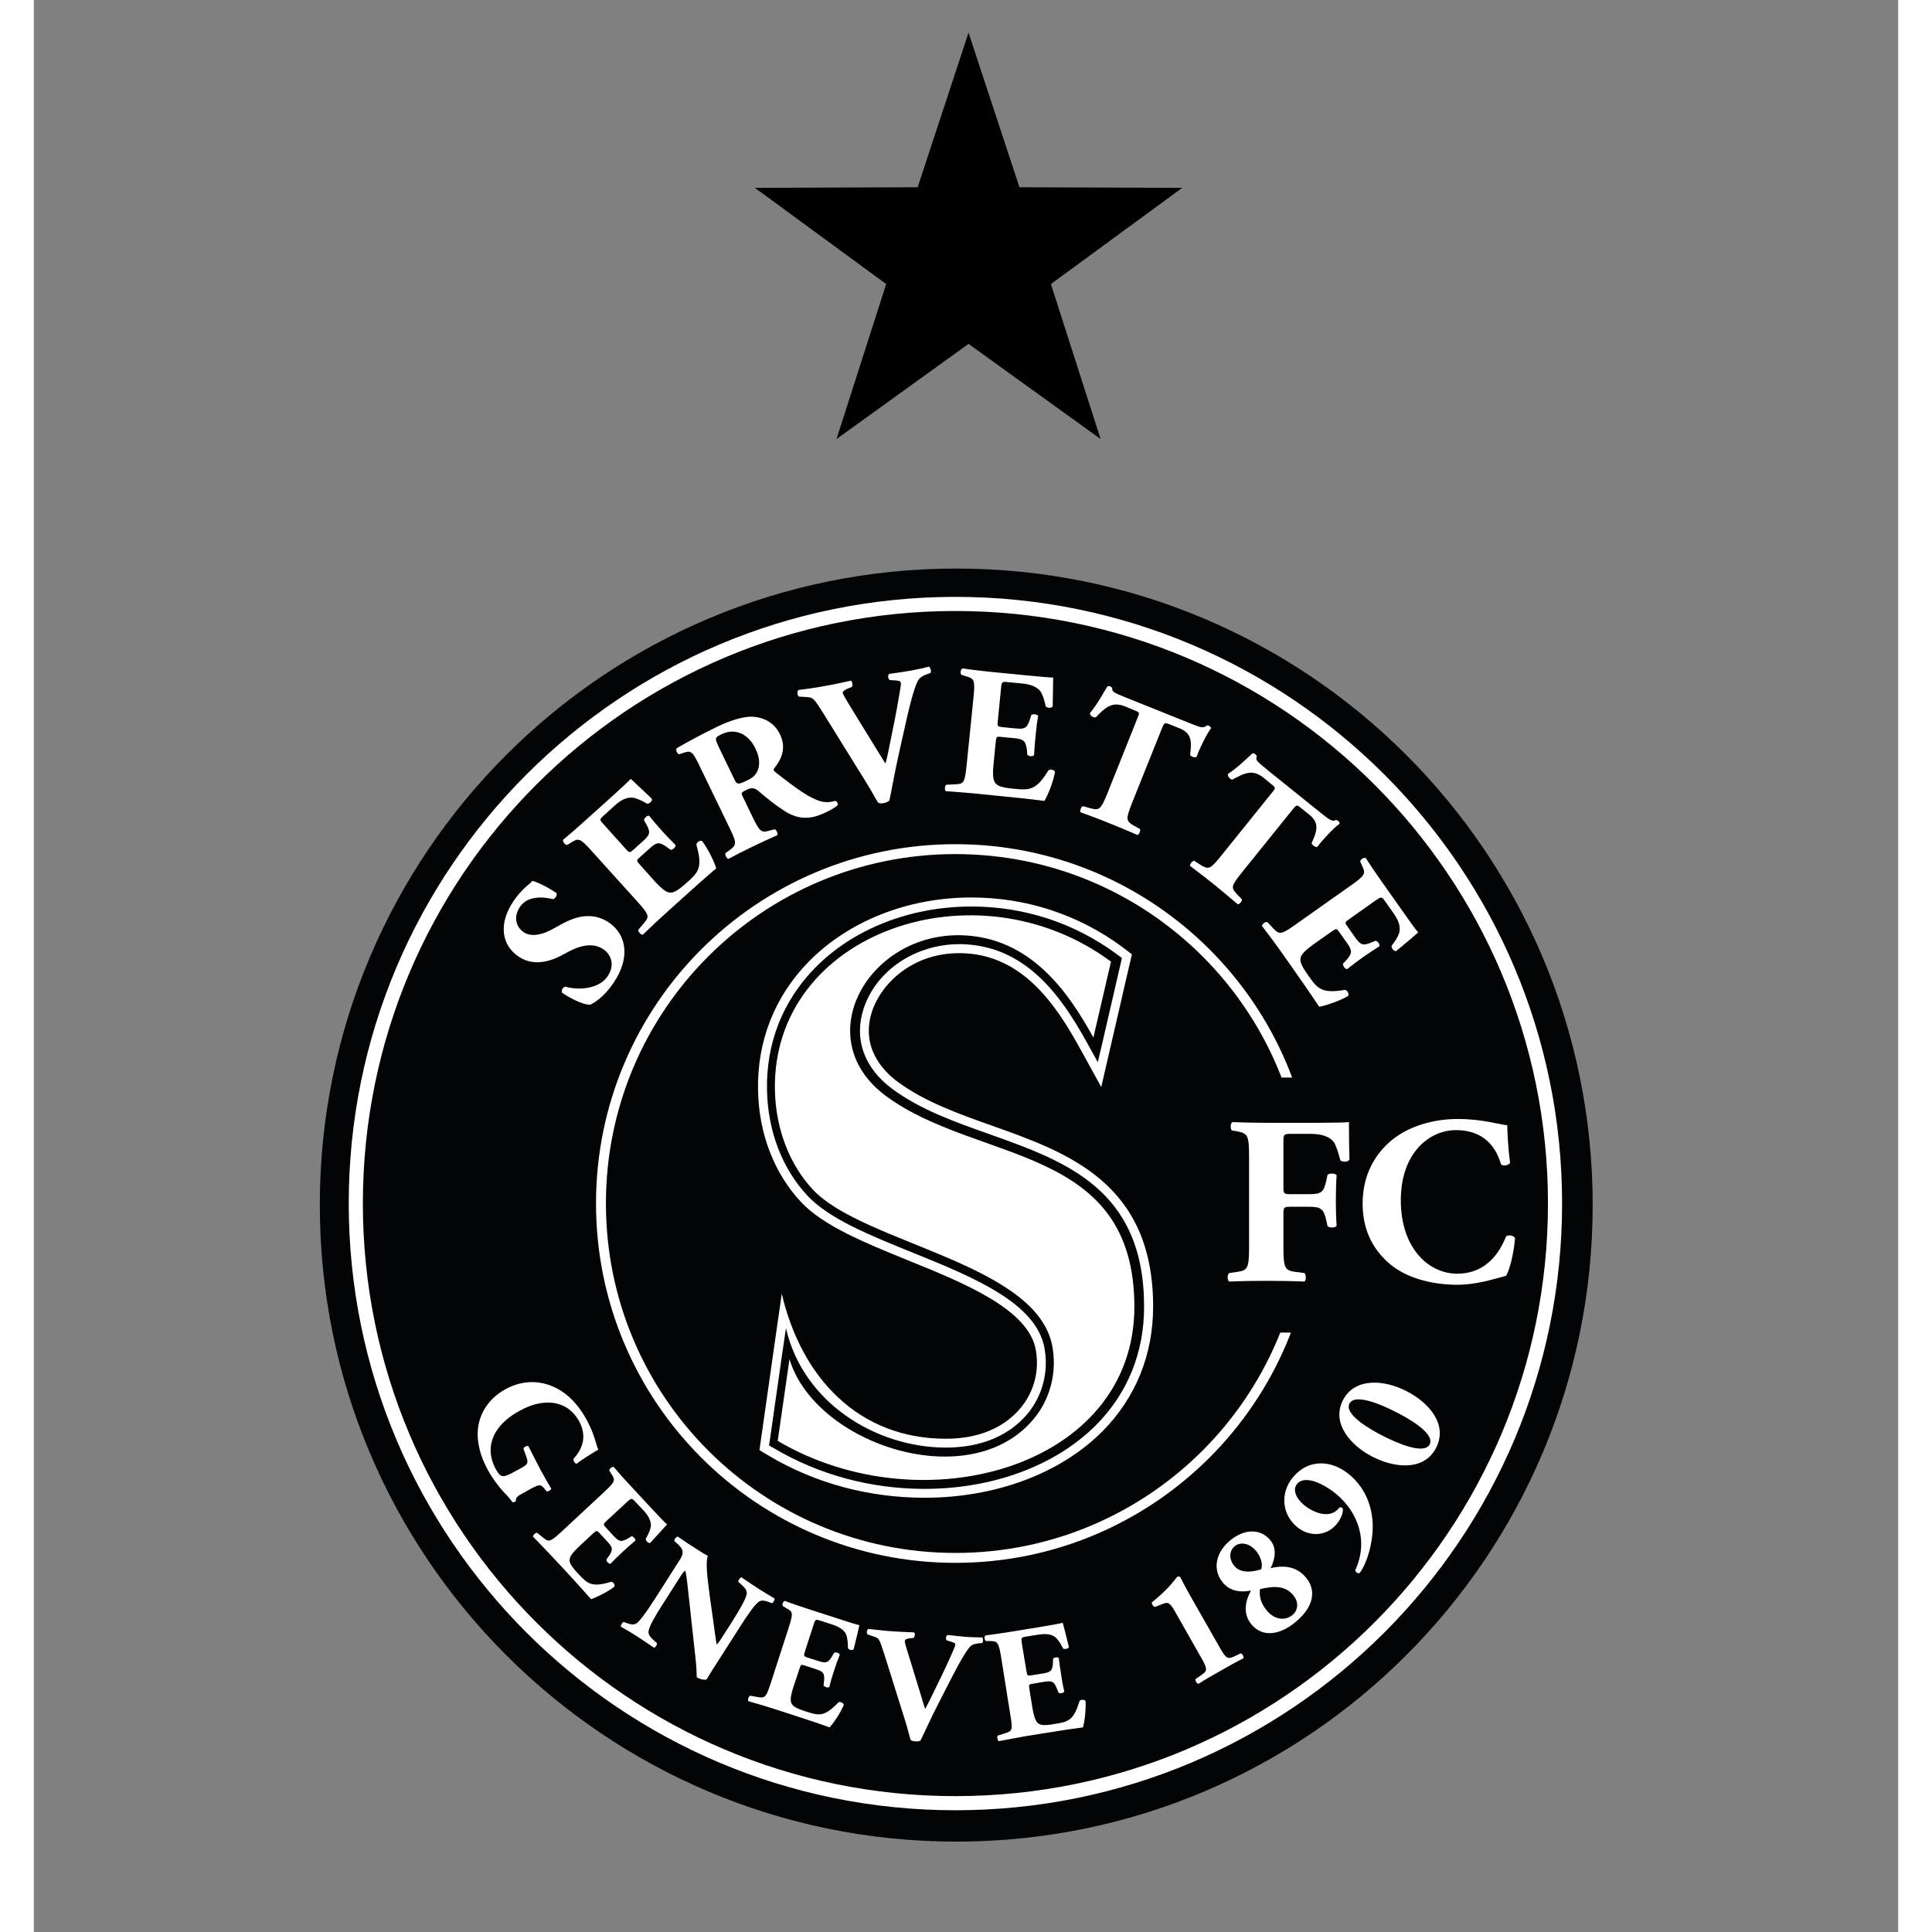 <?xml version="1.0" encoding="utf-8"?>
<svg xmlns="http://www.w3.org/2000/svg" height="300" preserveAspectRatio="xMidYMid meet" version="1.0" viewBox="0 0 224.88 233.04" width="300" zoomAndPan="magnify">
  <rect x="0" y="0" width="224.88" height="233.04" fill="#808080" stroke="none"/>
  <defs>
    <clipPath id="55c32b274c">
      <path clip-rule="nonzero" d="M 29 63 L 194 63 L 194 224.078 L 29 224.078 Z M 29 63"/>
    </clipPath>
  </defs>
  <path d="M 188.031 145.352 C 188.031 187.762 153.664 222.137 111.27 222.137 C 68.867 222.137 34.496 187.762 34.496 145.352 C 34.496 102.945 68.867 68.578 111.27 68.578 C 153.664 68.578 188.031 102.945 188.031 145.352" fill="#020406" fill-opacity="1" fill-rule="nonzero"/>
  <g clip-path="url(#55c32b274c)">
    <path d="M 606.122 635.657 C 606.122 767.082 499.549 873.616 368.213 873.616 C 236.826 873.616 130.292 767.082 130.292 635.657 C 130.292 504.257 236.826 397.774 368.213 397.774 C 499.549 397.774 606.122 504.257 606.122 635.657 Z M 606.122 635.657" fill="none" stroke="#ffffff" stroke-linecap="butt" stroke-linejoin="miter" stroke-miterlimit="4" stroke-opacity="1" stroke-width="5.604" transform="matrix(0.304, 0, 0, 0.304, -0.772, -48.076)"/>
  </g>
  <path d="M 508.856 635.657 C 508.856 713.346 445.852 776.286 368.2 776.286 C 290.524 776.286 227.571 713.346 227.571 635.657 C 227.571 557.967 290.524 495.065 368.2 495.065 C 445.852 495.065 508.856 557.967 508.856 635.657 Z M 508.856 635.657" fill="none" stroke="#ffffff" stroke-linecap="butt" stroke-linejoin="miter" stroke-miterlimit="4" stroke-opacity="1" stroke-width="3.932" transform="matrix(0.304, 0, 0, 0.304, -0.772, -48.076)"/>
  <path d="M 128.102 171.918 C 123.23 176.789 115.703 179.59 107.426 179.59 C 100.965 179.59 94.695 177.891 89.316 174.715 L 88.68 174.352 L 88.789 173.645 L 90.199 163.777 L 90.723 160.199 C 92.773 169.184 101.562 174.609 110.023 174.609 C 113.02 174.609 117.203 173.871 120.043 170.309 C 120.824 169.305 122.578 166.594 121.926 162.707 C 120.996 157.156 113.309 154.047 105.836 151.023 C 100.715 148.949 95.875 146.98 93.309 144.215 C 90.27 140.961 88.539 136.453 88.438 131.512 C 88.312 125.848 90.328 120.746 94.223 116.754 C 98.848 112.039 105.723 109.344 113.098 109.344 C 119.484 109.344 125.57 111.344 130.672 115.129 L 131.238 115.543 L 131.094 116.234 L 128.977 125.395 L 128.34 128.129 L 126.98 125.672 C 123.84 119.988 119.602 114.129 112.02 113.887 L 111.617 113.887 C 106.34 113.887 101.605 117.062 100.098 121.645 C 98.895 125.293 100.137 128.816 103.539 131.34 C 106.918 133.844 111.176 135.363 115.309 136.82 C 124.469 140.082 133.91 143.453 133.922 157.57 C 133.941 163.117 131.93 168.082 128.102 171.918 M 115.664 135.812 C 111.617 134.383 107.426 132.883 104.18 130.477 C 102.438 129.176 99.684 126.328 101.113 121.973 C 102.238 118.605 106.004 114.961 111.617 114.973 L 112.004 114.973 C 119.027 115.184 123.039 120.766 126.039 126.191 L 128.754 131.117 L 130.02 125.637 L 132.133 116.477 L 132.453 115.113 L 131.32 114.246 C 126.023 110.324 119.719 108.254 113.086 108.254 C 105.445 108.254 98.281 111.086 93.453 116.012 C 89.348 120.215 87.234 125.586 87.355 131.531 C 87.461 136.746 89.289 141.5 92.512 144.957 C 95.234 147.879 100.199 149.883 105.445 152.023 C 112.277 154.793 120.043 157.938 120.871 162.879 C 121.457 166.336 119.895 168.75 119.18 169.637 C 116.633 172.867 112.797 173.543 110.023 173.543 C 99.508 173.543 92.594 166.227 90.219 156.051 L 89.68 159.785 L 87.73 173.488 L 87.527 174.918 L 88.75 175.648 C 94.312 178.934 100.777 180.66 107.426 180.66 C 115.973 180.66 123.789 177.758 128.871 172.676 C 132.891 168.633 135.016 163.418 135.012 157.57 C 134.996 142.695 124.719 139.031 115.664 135.812" fill="#ffffff" fill-opacity="1" fill-rule="nonzero"/>
  <path d="M 173.555 160.738 L 138.211 160.738 L 138.211 129.977 L 173.555 129.977 Z M 173.555 160.738" fill="#020406" fill-opacity="1" fill-rule="nonzero"/>
  <path d="M 69.973 118.484 C 68.832 120.211 67.633 120.938 67.152 121.18 C 66.496 121.266 65 120.609 63.73 119.758 C 63.562 119.469 63.832 119.02 64.145 119.02 C 65.609 119.453 68.152 119.348 69.215 117.754 C 70.137 116.395 69.617 115.113 68.684 114.492 C 67.176 113.488 65.328 114.297 64.023 115.047 C 62.449 115.941 60.367 116.633 58.504 115.406 C 56.398 114.008 56.027 111.418 57.844 108.719 C 58.246 108.098 58.848 107.391 59.574 106.781 C 59.812 106.594 59.957 106.453 60.137 106.25 C 60.648 106.383 61.785 106.871 63.031 107.715 C 63.18 107.945 62.898 108.422 62.609 108.457 C 61.434 108.148 59.539 108.043 58.648 109.375 C 57.809 110.605 58.164 111.809 59.094 112.453 C 59.957 113.023 61.242 112.781 62.363 112.176 L 63.832 111.383 C 65.234 110.637 67.285 109.898 69.344 111.258 C 71.629 112.816 71.863 115.668 69.973 118.484" fill="#ffffff" fill-opacity="1" fill-rule="nonzero"/>
  <path d="M 71.41 102.414 C 71.832 102.875 71.863 102.895 72.32 102.496 L 73.473 101.461 C 74.336 100.684 74.41 100.406 73.887 99.438 L 73.598 98.938 C 73.598 98.715 73.992 98.316 74.223 98.402 C 74.664 98.957 75.191 99.582 75.766 100.219 C 76.332 100.836 76.891 101.426 77.402 101.926 C 77.457 102.168 77.051 102.551 76.789 102.496 L 76.348 102.168 C 75.438 101.527 75.141 101.566 74.273 102.344 L 73.121 103.379 C 72.664 103.781 72.664 103.812 73.121 104.316 L 74.895 106.301 C 75.598 107.062 76.137 107.547 76.594 107.648 C 77.078 107.734 77.52 107.578 78.742 106.488 C 80.18 105.195 80.699 104.645 79.926 101.926 C 79.891 101.617 80.371 101.305 80.605 101.441 C 81.324 102.379 82.145 104.09 82.312 104.742 C 81.398 105.508 79.781 106.941 78.43 108.164 L 76.266 110.117 C 75.449 110.844 74.664 111.59 73.449 112.746 C 73.215 112.766 72.863 112.363 72.906 112.16 L 73.598 111.348 C 74.262 110.57 74.242 110.359 72.863 108.824 L 67.266 102.621 C 65.895 101.098 65.699 101.062 64.832 101.617 L 64.344 101.914 C 64.102 101.945 63.766 101.547 63.844 101.289 C 64.66 100.613 65.488 99.906 66.281 99.18 L 69.824 95.996 C 70.887 95.031 71.812 94.172 72.008 93.945 C 72.258 94.203 73.457 95.293 74.535 96.328 C 74.652 96.57 74.301 96.953 73.992 96.953 C 73.281 96.52 72.605 96.242 72.172 96.211 C 71.566 96.176 70.887 96.418 70.082 97.156 L 68.75 98.367 C 68.191 98.852 68.219 98.883 68.781 99.488 Z M 71.41 102.414" fill="#ffffff" fill-opacity="1" fill-rule="nonzero"/>
  <path d="M 84.473 93.945 C 84.805 94.652 84.91 94.691 86.105 94.102 C 86.82 93.77 87.164 93.371 87.363 92.801 C 87.535 92.301 87.613 91.457 87.039 90.281 C 86.152 88.449 84.52 87.793 82.945 88.57 C 82.117 88.969 82.145 89.02 82.57 90.004 Z M 80.461 92.719 C 79.5 90.699 79.344 90.488 78.441 90.781 L 77.859 90.973 C 77.613 90.953 77.363 90.453 77.555 90.246 C 79.012 89.402 80.562 88.57 82.48 87.633 C 84.188 86.809 85.797 86.375 86.781 86.457 C 88.289 86.586 89.387 87.305 90.004 88.586 C 90.871 90.383 90.035 91.73 89.332 92.645 C 89.168 92.855 89.234 92.977 89.438 93.129 C 92.082 95.199 93.641 96.328 94.996 96.676 C 95.742 96.844 96.32 96.711 96.629 96.605 C 96.867 96.605 97.004 96.918 96.977 97.086 C 96.719 97.379 96.09 97.73 95.453 98.023 C 93.605 98.922 92.113 98.832 90.516 97.801 C 89.355 97.039 88.406 96.273 87.426 95.43 C 86.93 95 86.531 95 86.027 95.242 C 85.32 95.586 85.293 95.637 85.492 96.055 L 86.684 98.523 C 87.582 100.375 87.77 100.473 88.754 100.184 L 89.355 100.031 C 89.547 100.059 89.785 100.543 89.68 100.734 C 88.605 101.219 87.672 101.648 86.703 102.117 C 85.691 102.605 84.805 103.047 83.781 103.602 C 83.551 103.551 83.328 103.066 83.441 102.898 L 83.941 102.535 C 84.766 101.926 84.82 101.719 83.926 99.871 Z M 80.461 92.719" fill="#ffffff" fill-opacity="1" fill-rule="nonzero"/>
  <path d="M 104.43 90.523 C 103.777 93.395 103.496 95.238 103.199 96.551 C 103.055 96.711 102.805 96.812 102.461 96.879 C 102.211 96.93 101.992 96.898 101.836 96.812 C 101.48 96.262 100.906 95.168 100.453 94.461 L 95.277 86.117 C 93.965 84.043 94.031 84.133 92.926 84.059 L 92.281 84.023 C 92.062 83.805 92.051 83.383 92.227 83.227 C 93.359 83.074 94.105 82.992 95.238 82.777 C 96.262 82.605 97.203 82.398 98.547 82.105 C 98.742 82.211 98.789 82.641 98.691 82.848 L 98.062 83.109 C 97.688 83.281 97.547 83.438 97.582 83.629 C 97.621 83.805 98.145 84.684 98.895 85.891 L 101.742 90.523 C 102.188 91.281 102.512 91.75 102.723 92.094 C 102.848 91.695 102.996 91.047 103.137 90.332 L 103.582 88.121 C 103.906 86.621 104.375 83.992 104.496 83.195 C 104.574 82.746 104.609 82.488 104.574 82.363 C 104.543 82.211 104.473 82.109 103.914 82.07 L 103.246 82.035 C 103.035 81.898 102.949 81.434 103.199 81.281 C 104.25 81.137 105.094 81.02 105.93 80.863 C 106.672 80.723 107.336 80.586 107.969 80.414 C 108.164 80.484 108.277 81.02 108.16 81.172 L 107.598 81.379 C 107 81.621 106.723 81.867 106.516 82.363 C 106.164 83.176 105.801 84.477 105.352 86.41 Z M 104.43 90.523" fill="#ffffff" fill-opacity="1" fill-rule="nonzero"/>
  <path d="M 116.273 86.977 C 116.211 87.602 116.238 87.637 116.832 87.707 L 118.371 87.859 C 119.535 87.98 119.793 87.84 120.137 86.809 L 120.316 86.254 C 120.484 86.078 121.051 86.152 121.141 86.355 C 121.016 87.051 120.91 87.883 120.836 88.727 C 120.742 89.551 120.691 90.363 120.652 91.074 C 120.527 91.285 119.969 91.246 119.832 91.023 L 119.789 90.453 C 119.633 89.363 119.41 89.16 118.246 89.035 L 116.719 88.895 C 116.117 88.812 116.082 88.848 116.023 89.52 L 115.762 92.168 C 115.656 93.203 115.668 93.91 115.898 94.324 C 116.148 94.754 116.559 94.984 118.184 95.137 C 120.129 95.328 120.891 95.344 122.371 92.941 C 122.578 92.719 123.113 92.852 123.172 93.129 C 122.98 94.289 122.266 96.055 121.895 96.605 C 120.723 96.449 118.566 96.207 116.738 96.039 L 113.84 95.746 C 112.781 95.637 111.668 95.555 110 95.43 C 109.828 95.273 109.887 94.738 110.074 94.656 L 111.133 94.602 C 112.152 94.566 112.301 94.43 112.508 92.371 L 113.352 84.043 C 113.547 82.023 113.43 81.848 112.434 81.57 L 111.898 81.402 C 111.715 81.242 111.773 80.723 112.023 80.625 C 113.066 80.777 114.152 80.914 115.223 81.02 L 119.957 81.484 C 121.379 81.621 122.66 81.73 122.949 81.73 C 122.941 82.07 122.941 83.695 122.898 85.199 C 122.781 85.441 122.266 85.422 122.055 85.199 C 121.895 84.406 121.645 83.695 121.395 83.352 C 121.004 82.902 120.363 82.555 119.262 82.449 L 117.492 82.281 C 116.738 82.195 116.738 82.246 116.66 83.078 Z M 116.273 86.977" fill="#ffffff" fill-opacity="1" fill-rule="nonzero"/>
  <path d="M 133.156 86.531 C 133.359 86.027 133.402 85.926 132.895 85.734 L 131.602 85.199 C 130.094 84.613 129.316 85.25 128.09 86.531 C 127.793 86.566 127.41 86.355 127.387 86.027 C 128.406 84.77 129.023 83.523 129.504 82.781 C 129.605 82.746 129.723 82.746 129.824 82.781 C 129.93 82.832 130.023 82.902 130.086 82.988 C 130.051 83.387 130.078 83.488 131.656 84.109 L 139.398 87.219 C 140.777 87.77 141.094 87.879 141.461 87.516 C 141.555 87.496 141.637 87.496 141.75 87.551 C 141.871 87.605 141.984 87.738 142.008 87.828 C 141.52 88.449 140.695 90.078 140.258 91.285 C 140.086 91.441 139.523 91.25 139.473 91.043 C 139.645 89.555 139.754 88.469 138.191 87.844 L 136.938 87.344 C 136.441 87.148 136.355 87.188 136.125 87.723 L 132.449 96.902 C 131.688 98.836 131.758 99.023 132.629 99.562 L 133.418 99.992 C 133.523 100.184 133.324 100.664 133.133 100.719 C 131.793 100.145 130.758 99.699 129.824 99.34 C 128.828 98.922 127.723 98.508 126.25 97.973 C 126.156 97.777 126.328 97.297 126.543 97.242 L 127.543 97.52 C 128.523 97.746 128.699 97.645 129.484 95.723 Z M 133.156 86.531" fill="#ffffff" fill-opacity="1" fill-rule="nonzero"/>
  <path d="M 149.41 95.535 C 149.754 95.105 149.816 95.016 149.402 94.691 L 148.32 93.805 C 147.043 92.789 146.121 93.184 144.559 94.047 C 144.281 93.977 143.973 93.668 144.039 93.355 C 145.387 92.441 146.348 91.438 147.016 90.852 C 147.125 90.852 147.246 90.887 147.332 90.973 C 147.414 91.047 147.5 91.129 147.52 91.234 C 147.367 91.613 147.367 91.715 148.695 92.789 L 155.195 98.02 C 156.344 98.941 156.617 99.129 157.062 98.906 C 157.16 98.922 157.238 98.941 157.34 99.023 C 157.449 99.113 157.512 99.281 157.512 99.352 C 156.848 99.82 155.586 101.137 154.809 102.152 C 154.602 102.242 154.109 101.891 154.137 101.684 C 154.738 100.32 155.152 99.301 153.844 98.262 L 152.793 97.418 C 152.375 97.07 152.297 97.086 151.922 97.539 L 145.711 105.246 C 144.402 106.871 144.402 107.082 145.086 107.82 L 145.723 108.48 C 145.766 108.684 145.441 109.082 145.23 109.082 C 144.125 108.152 143.266 107.422 142.484 106.785 C 141.637 106.109 140.727 105.387 139.473 104.449 C 139.414 104.23 139.746 103.828 139.965 103.828 L 140.824 104.379 C 141.699 104.883 141.91 104.867 143.219 103.223 Z M 149.41 95.535" fill="#ffffff" fill-opacity="1" fill-rule="nonzero"/>
  <path d="M 158.645 110.879 C 158.125 111.238 158.105 111.293 158.469 111.777 L 159.352 113.039 C 160.031 113.988 160.301 114.109 161.324 113.691 L 161.844 113.473 C 162.082 113.488 162.406 113.938 162.301 114.145 C 161.688 114.523 161.016 114.977 160.32 115.457 C 159.633 115.941 158.977 116.445 158.422 116.895 C 158.184 116.914 157.852 116.477 157.926 116.234 L 158.305 115.824 C 159.043 114.992 159.059 114.684 158.387 113.73 L 157.492 112.469 C 157.145 111.969 157.109 111.969 156.562 112.352 L 154.379 113.887 C 153.535 114.492 153.004 114.977 152.84 115.406 C 152.68 115.891 152.785 116.34 153.727 117.668 C 154.848 119.277 155.352 119.867 158.125 119.402 C 158.441 119.402 158.691 119.918 158.523 120.141 C 157.512 120.746 155.711 121.332 155.047 121.438 C 154.383 120.434 153.168 118.672 152.117 117.172 L 150.438 114.785 C 149.816 113.906 149.156 113.023 148.145 111.695 C 148.16 111.449 148.578 111.137 148.793 111.23 L 149.527 112.004 C 150.219 112.727 150.426 112.766 152.117 111.574 L 158.938 106.75 C 160.605 105.574 160.656 105.363 160.227 104.449 L 159.992 103.914 C 159.992 103.676 160.422 103.395 160.656 103.5 C 161.234 104.379 161.844 105.297 162.473 106.18 L 165.211 110.062 C 166.039 111.238 166.785 112.277 166.984 112.469 C 166.723 112.711 165.496 113.766 164.332 114.715 C 164.082 114.785 163.738 114.387 163.77 114.098 C 164.273 113.453 164.641 112.816 164.727 112.387 C 164.832 111.777 164.672 111.086 164.031 110.191 L 162.996 108.719 C 162.57 108.113 162.531 108.148 161.844 108.613 Z M 158.645 110.879" fill="#ffffff" fill-opacity="1" fill-rule="nonzero"/>
  <path d="M 150.727 143.176 C 150.727 143.953 150.762 144.043 151.539 144.043 L 153.754 144.043 C 155.289 144.043 155.566 143.852 155.898 142.43 L 156.039 141.727 C 156.242 141.484 156.969 141.5 157.145 141.758 C 157.082 142.691 157.051 143.75 157.051 144.855 C 157.051 145.926 157.082 146.98 157.145 147.863 C 156.969 148.121 156.242 148.141 156.039 147.879 L 155.898 147.188 C 155.566 145.805 155.289 145.562 153.754 145.562 L 151.539 145.562 C 150.762 145.562 150.727 145.664 150.727 146.441 L 150.727 150.328 C 150.727 153.008 150.898 153.234 152.199 153.422 L 153.27 153.562 C 153.477 153.738 153.477 154.41 153.27 154.582 C 151.477 154.512 150.062 154.496 148.672 154.496 C 147.352 154.496 145.914 154.512 144.176 154.582 C 143.945 154.41 143.945 153.738 144.176 153.562 L 145.113 153.422 C 146.426 153.234 146.586 153.008 146.586 150.328 L 146.586 139.598 C 146.586 136.906 146.426 136.715 145.113 136.453 L 144.539 136.367 C 144.297 136.195 144.297 135.473 144.602 135.348 C 145.855 135.402 147.293 135.434 148.672 135.434 L 154.738 135.434 C 156.586 135.434 158.234 135.402 158.633 135.348 C 158.633 135.852 158.633 137.922 158.691 139.859 C 158.574 140.172 157.938 140.203 157.602 139.977 C 157.277 138.789 157.051 138.098 156.77 137.715 C 156.27 137.109 155.41 136.766 153.934 136.766 L 151.684 136.766 C 150.727 136.766 150.727 136.82 150.727 137.957 Z M 150.727 143.176" fill="#ffffff" fill-opacity="1" fill-rule="nonzero"/>
  <path d="M 177.73 135.727 C 177.73 136.25 177.816 138.562 178.07 140.238 C 177.949 140.57 177.168 140.707 176.973 140.43 C 176.199 137.75 174.34 136.316 171.539 136.316 C 168.34 136.316 164.887 139.047 164.887 144.785 C 164.887 150.543 168.23 153.633 171.684 153.633 C 175.184 153.633 176.793 151.109 177.582 149.141 C 177.816 148.914 178.504 149 178.668 149.348 C 178.473 151.488 177.98 153.23 177.582 153.891 C 176.02 154.305 173.961 154.969 171.715 154.969 C 168.887 154.969 166.004 154.289 163.953 152.77 C 161.875 151.18 160.281 148.777 160.281 145.199 C 160.281 141.672 161.793 139.203 163.773 137.543 C 165.828 135.852 168.766 134.973 171.77 134.973 C 174.727 134.973 176.852 135.66 177.73 135.727" fill="#ffffff" fill-opacity="1" fill-rule="nonzero"/>
  <path d="M 59.094 180.055 C 58.375 180.434 58.059 180.66 58.164 181.02 C 58.129 181.129 57.832 181.25 57.734 181.195 C 57.52 180.918 57.23 180.504 56.824 180.125 C 56.32 179.641 55.301 178.312 54.793 177.359 C 54.172 176.199 53.742 175.148 53.574 173.695 C 53.301 171.258 54.453 168.906 56.895 167.562 C 59.012 166.418 61.391 166.367 63.633 167.785 C 64.887 168.598 65.898 169.82 66.68 171.258 C 67.711 173.141 67.793 174.297 68.09 174.852 C 67.609 175.164 66.43 175.82 65.488 176.551 C 65.273 176.598 65.012 176.148 65.109 175.941 C 66.402 174.543 66.625 173.023 65.781 171.449 C 64.305 168.754 61.371 168.652 58.695 170.121 C 56.254 171.414 55.273 173.039 55.117 174.543 C 55.012 175.648 55.391 176.598 55.734 177.223 C 56.254 178.172 56.551 178.277 57.656 177.688 L 58.715 177.113 C 59.637 176.621 59.688 176.461 59.363 175.582 L 59.066 174.781 C 59.066 174.543 59.457 174.336 59.664 174.453 C 60.273 175.664 60.719 176.512 61.156 177.359 C 61.594 178.172 62.059 178.98 62.41 179.555 C 62.387 179.746 61.992 179.953 61.824 179.863 L 61.539 179.5 C 61.156 179.055 60.945 179.035 60.035 179.535 Z M 59.094 180.055" fill="#ffffff" fill-opacity="1" fill-rule="nonzero"/>
  <path d="M 69.074 183.461 C 68.676 183.84 68.656 183.871 69 184.254 L 69.914 185.242 C 70.602 185.98 70.848 186.031 71.672 185.566 L 72.098 185.305 C 72.293 185.305 72.621 185.656 72.555 185.824 C 72.078 186.227 71.562 186.688 71.02 187.191 C 70.484 187.676 69.984 188.176 69.559 188.625 C 69.383 188.676 69.027 188.328 69.062 188.109 L 69.352 187.711 C 69.891 186.93 69.852 186.672 69.168 185.934 L 68.273 184.961 C 67.918 184.586 67.879 184.586 67.461 184.961 L 65.785 186.52 C 65.133 187.141 64.723 187.625 64.645 188.004 C 64.562 188.422 64.695 188.801 65.656 189.82 C 66.809 191.062 67.285 191.496 69.609 190.805 C 69.875 190.773 70.141 191.164 70.027 191.391 C 69.234 192.012 67.77 192.723 67.211 192.895 C 66.547 192.121 65.297 190.754 64.223 189.578 L 62.508 187.746 C 61.875 187.074 61.227 186.395 60.219 185.359 C 60.184 185.168 60.535 184.844 60.711 184.891 L 61.422 185.465 C 62.09 186.02 62.27 186.02 63.57 184.828 L 68.852 179.914 C 70.133 178.707 70.164 178.531 69.676 177.809 L 69.41 177.375 C 69.395 177.191 69.734 176.891 69.953 176.945 C 70.527 177.637 71.156 178.348 71.789 179.016 L 74.582 182.027 C 75.418 182.922 76.18 183.723 76.383 183.871 C 76.164 184.098 75.246 185.152 74.352 186.102 C 74.156 186.191 73.812 185.898 73.812 185.621 C 74.16 185.012 74.402 184.426 74.43 184.047 C 74.449 183.531 74.223 182.941 73.598 182.25 L 72.535 181.125 C 72.102 180.66 72.07 180.695 71.539 181.18 Z M 69.074 183.461" fill="#ffffff" fill-opacity="1" fill-rule="nonzero"/>
  <path d="M 82.824 199.91 C 82.133 200.98 81.477 202.004 81.172 202.555 C 80.941 202.676 80.371 202.57 79.961 202.312 C 79.961 202.312 79.957 201.141 79.781 199.703 L 79.008 192.652 C 78.824 190.891 78.703 189.863 78.574 189.438 C 78.383 189.559 78.199 189.82 77.824 190.418 L 75.805 193.586 C 74.953 194.898 74.242 196.164 74.156 196.715 C 74.062 197.145 74.395 197.492 74.762 197.84 L 75.16 198.199 C 75.211 198.406 74.973 198.715 74.809 198.754 C 73.953 198.164 73.312 197.734 72.66 197.316 C 72.059 196.941 71.445 196.574 70.812 196.211 C 70.762 196.043 70.961 195.695 71.168 195.645 L 71.473 195.766 C 71.977 195.938 72.348 196.039 72.715 195.801 C 73.16 195.473 73.992 194.277 74.844 192.969 L 77.477 188.836 C 78.055 187.953 78.23 187.676 78.246 187.383 C 78.316 187.035 78.176 186.711 77.66 186.242 L 77.266 185.879 C 77.227 185.691 77.508 185.305 77.695 185.359 C 78.441 185.879 79.25 186.414 79.906 186.824 C 80.461 187.191 80.941 187.488 81.301 187.672 C 80.992 188.508 81.254 190.406 81.609 193.082 L 81.961 195.574 C 82.145 196.887 82.238 197.73 82.367 198.355 C 82.547 198.234 82.715 197.957 82.91 197.664 L 84.348 195.418 C 85.176 194.109 85.891 192.844 85.984 192.289 C 86.059 191.836 85.773 191.527 85.383 191.164 L 84.984 190.82 C 84.941 190.594 85.199 190.285 85.352 190.254 C 86.207 190.836 86.836 191.27 87.496 191.688 C 88.113 192.078 88.703 192.43 89.344 192.809 C 89.387 192.965 89.207 193.348 88.988 193.379 L 88.664 193.242 C 88.172 193.07 87.801 192.965 87.434 193.207 C 86.977 193.535 86.141 194.711 85.297 196.039 Z M 82.824 199.91" fill="#ffffff" fill-opacity="1" fill-rule="nonzero"/>
  <path d="M 93.004 199.219 C 92.848 199.734 92.852 199.777 93.34 199.945 L 94.609 200.344 C 95.57 200.656 95.801 200.586 96.289 199.777 L 96.543 199.359 C 96.719 199.25 97.176 199.391 97.219 199.582 C 96.977 200.172 96.758 200.809 96.52 201.523 C 96.289 202.207 96.098 202.887 95.953 203.488 C 95.801 203.625 95.355 203.488 95.258 203.277 L 95.316 202.797 C 95.402 201.848 95.25 201.621 94.301 201.328 L 93.031 200.91 C 92.535 200.742 92.512 200.773 92.344 201.309 L 91.617 203.508 C 91.34 204.352 91.234 204.961 91.34 205.336 C 91.48 205.75 91.785 206.012 93.137 206.441 C 94.723 206.961 95.367 207.102 97.047 205.348 C 97.25 205.199 97.695 205.422 97.695 205.66 C 97.32 206.598 96.387 207.945 95.984 208.359 C 95.016 208 93.262 207.41 91.754 206.926 L 89.355 206.148 C 88.488 205.871 87.582 205.594 86.191 205.199 C 86.078 205.043 86.223 204.594 86.406 204.539 L 87.309 204.699 C 88.168 204.852 88.328 204.766 88.871 203.074 L 91.086 196.23 C 91.617 194.555 91.547 194.383 90.773 193.984 L 90.348 193.723 C 90.215 193.566 90.371 193.156 90.598 193.105 C 91.441 193.434 92.344 193.723 93.223 194.016 L 97.117 195.277 C 98.281 195.66 99.336 195.988 99.582 196.023 C 99.523 196.316 99.207 197.684 98.891 198.926 C 98.762 199.117 98.324 199.031 98.199 198.789 C 98.203 198.074 98.113 197.453 97.969 197.113 C 97.734 196.66 97.254 196.266 96.367 195.973 L 94.887 195.488 C 94.281 195.293 94.266 195.332 94.047 196.004 Z M 93.004 199.219" fill="#ffffff" fill-opacity="1" fill-rule="nonzero"/>
  <path d="M 109.273 205.168 C 108.105 207.426 107.48 208.898 106.949 209.953 C 106.793 210.039 106.555 210.074 106.273 210.039 C 106.035 210.039 105.867 209.953 105.75 209.848 C 105.582 209.309 105.344 208.277 105.117 207.602 L 102.586 199.531 C 101.941 197.527 101.977 197.609 101.066 197.32 L 100.547 197.133 C 100.414 196.918 100.48 196.578 100.676 196.488 C 101.648 196.578 102.281 196.676 103.281 196.75 C 104.176 196.82 105.004 196.852 106.18 196.902 C 106.324 197.027 106.277 197.387 106.137 197.562 L 105.562 197.629 C 105.203 197.684 105.062 197.785 105.055 197.961 C 105.039 198.113 105.297 198.961 105.668 200.133 L 107.035 204.594 C 107.23 205.32 107.41 205.789 107.512 206.133 C 107.703 205.789 107.965 205.305 108.238 204.73 L 109.086 202.988 C 109.676 201.812 110.645 199.703 110.898 199.082 C 111.066 198.719 111.133 198.512 111.152 198.395 C 111.172 198.27 111.109 198.164 110.664 198.027 L 110.098 197.855 C 109.969 197.699 110 197.289 110.242 197.215 C 111.133 197.32 111.859 197.387 112.602 197.453 C 113.254 197.488 113.84 197.508 114.391 197.508 C 114.531 197.609 114.531 198.074 114.383 198.184 L 113.871 198.234 C 113.32 198.305 113.035 198.441 112.762 198.82 C 112.297 199.426 111.723 200.43 110.93 201.934 Z M 109.273 205.168" fill="#ffffff" fill-opacity="1" fill-rule="nonzero"/>
  <path d="M 119.734 201.59 C 119.82 202.125 119.852 202.16 120.367 202.07 L 121.672 201.863 C 122.664 201.711 122.859 201.535 122.926 200.59 L 122.941 200.082 C 123.039 199.914 123.512 199.84 123.637 199.996 C 123.707 200.617 123.797 201.312 123.922 202.016 C 124.02 202.746 124.152 203.438 124.293 204.023 C 124.234 204.215 123.762 204.316 123.598 204.164 L 123.414 203.715 C 123.07 202.812 122.836 202.711 121.836 202.863 L 120.52 203.09 C 120.012 203.16 119.996 203.191 120.09 203.762 L 120.453 206.027 C 120.602 206.898 120.777 207.496 121.059 207.793 C 121.363 208.086 121.754 208.188 123.145 207.945 C 124.785 207.688 125.434 207.52 126.125 205.195 C 126.246 204.977 126.734 204.977 126.859 205.18 C 126.93 206.184 126.734 207.793 126.543 208.359 C 125.539 208.484 123.707 208.758 122.137 209.02 L 119.66 209.414 C 118.75 209.574 117.828 209.746 116.391 210.02 C 116.238 209.934 116.152 209.469 116.281 209.344 L 117.16 209.07 C 118.004 208.809 118.102 208.656 117.797 206.914 L 116.664 199.805 C 116.363 198.078 116.238 197.961 115.348 197.941 L 114.852 197.941 C 114.66 197.836 114.617 197.406 114.777 197.27 C 115.695 197.145 116.629 197.023 117.543 196.871 L 121.582 196.215 C 122.797 196.008 123.879 195.812 124.109 195.746 C 124.191 196.043 124.547 197.387 124.848 198.648 C 124.809 198.871 124.371 198.977 124.145 198.84 C 123.84 198.199 123.48 197.688 123.176 197.457 C 122.758 197.145 122.16 197.023 121.219 197.164 L 119.691 197.406 C 119.074 197.508 119.074 197.559 119.184 198.27 Z M 119.734 201.59" fill="#ffffff" fill-opacity="1" fill-rule="nonzero"/>
  <path d="M 143.039 198.715 C 143.809 200.066 143.996 200.172 144.859 199.773 L 145.574 199.43 C 145.793 199.461 146.027 199.891 145.863 200.047 C 145.254 200.344 144.238 200.898 143.203 201.5 C 142.094 202.121 141.094 202.707 140.504 203.09 C 140.305 203.141 140.047 202.707 140.141 202.523 L 140.793 202.07 C 141.578 201.551 141.594 201.324 140.824 199.98 L 137.703 194.48 C 137.082 193.375 136.859 193.152 136.082 193.496 L 135.242 193.828 C 135.047 193.828 134.801 193.43 134.867 193.262 C 135.508 192.773 136.191 192.133 136.758 191.566 C 137.371 190.922 137.836 190.25 137.953 190.184 C 138.023 190.148 138.176 190.109 138.285 190.234 C 138.48 190.645 138.906 191.426 139.371 192.273 Z M 143.039 198.715" fill="#ffffff" fill-opacity="1" fill-rule="nonzero"/>
  <path d="M 151.926 192.43 C 150.969 191.254 149.613 191.273 147.895 191.684 C 147.793 192.672 148.047 193.449 148.73 194.273 C 149.531 195.262 150.832 195.609 151.809 194.812 C 152.473 194.273 152.637 193.293 151.926 192.43 M 144.789 188.867 C 145.371 189.578 146.379 189.789 148.043 189.301 C 148.266 188.641 148.012 187.812 147.438 187.086 C 146.586 186.051 145.473 186 144.871 186.488 C 144.176 187.055 144.133 188.055 144.789 188.867 M 146.855 195.918 C 145.891 194.742 146.027 193.273 146.82 191.855 C 145.496 192.117 144.242 191.91 143.402 190.871 C 142.18 189.387 142.48 187.297 144.344 185.773 C 146.027 184.41 147.969 184.34 149.16 185.793 C 149.996 186.828 149.68 188.145 149.188 189.145 C 150.773 188.797 152.293 188.883 153.484 190.332 C 154.664 191.77 154.484 193.793 152.133 195.699 C 150.395 197.133 148.238 197.609 146.855 195.918" fill="#ffffff" fill-opacity="1" fill-rule="nonzero"/>
  <path d="M 158.574 177.777 C 160.406 179.246 161.332 181.32 161.48 183.547 C 161.629 185.707 160.898 188.438 159.93 189.73 C 159.711 189.855 159.391 189.613 159.395 189.391 C 161.023 185.875 159.719 182.316 156.969 180.105 C 155.828 179.191 153.375 177.754 152.355 179.016 C 151.789 179.73 152.312 180.816 153.223 181.543 C 154.445 182.539 156.148 183.074 157.145 182.195 C 157.332 182.043 157.406 181.938 157.512 181.82 C 157.617 181.766 157.801 181.852 157.895 181.969 C 157.961 182.438 157.664 183.219 157.16 183.82 C 156.027 185.242 153.961 185.465 152.438 184.238 C 150.504 182.68 150.332 180.105 151.836 178.238 C 153.684 175.941 156.492 176.098 158.574 177.777" fill="#ffffff" fill-opacity="1" fill-rule="nonzero"/>
  <path d="M 168.375 174.219 C 169.023 172.898 165.801 171.07 164.273 170.309 C 162.727 169.512 159.352 167.992 158.691 169.309 C 158.023 170.621 161.25 172.449 162.785 173.23 C 164.324 174.008 167.695 175.527 168.375 174.219 M 165.543 167.785 C 168.305 169.184 170.559 171.812 169.16 174.613 C 167.742 177.398 164.285 177.133 161.512 175.734 C 158.844 174.383 156.492 171.695 157.895 168.91 C 159.316 166.129 162.871 166.418 165.543 167.785" fill="#ffffff" fill-opacity="1" fill-rule="nonzero"/>
  <path d="M 129.93 115.996 L 127.805 125.152 C 124.773 119.641 120.219 113.074 111.953 112.812 C 100.652 112.469 93.383 125.242 102.781 132.199 C 113.84 140.379 132.707 137.977 132.75 157.59 C 132.77 177.012 107.188 184.098 89.73 173.801 L 91.148 163.934 C 94.242 174.301 113.18 180.508 120.758 170.965 C 122.016 169.406 123.527 166.422 122.879 162.52 C 121.176 152.371 100.055 150.023 93.969 143.488 C 91.258 140.59 89.492 136.348 89.391 131.496 C 89.008 112.52 113.621 103.898 129.93 115.996" fill="#ffffff" fill-opacity="1" fill-rule="nonzero"/>
  <path d="M 112.746 3.938 L 118.887 22.586 L 138.52 22.66 L 122.68 34.262 L 128.676 52.957 L 112.746 41.48 L 96.82 52.957 L 102.812 34.262 L 86.977 22.66 L 106.609 22.586 Z M 112.746 3.938" fill="#000000" fill-opacity="1" fill-rule="nonzero"/>
</svg>